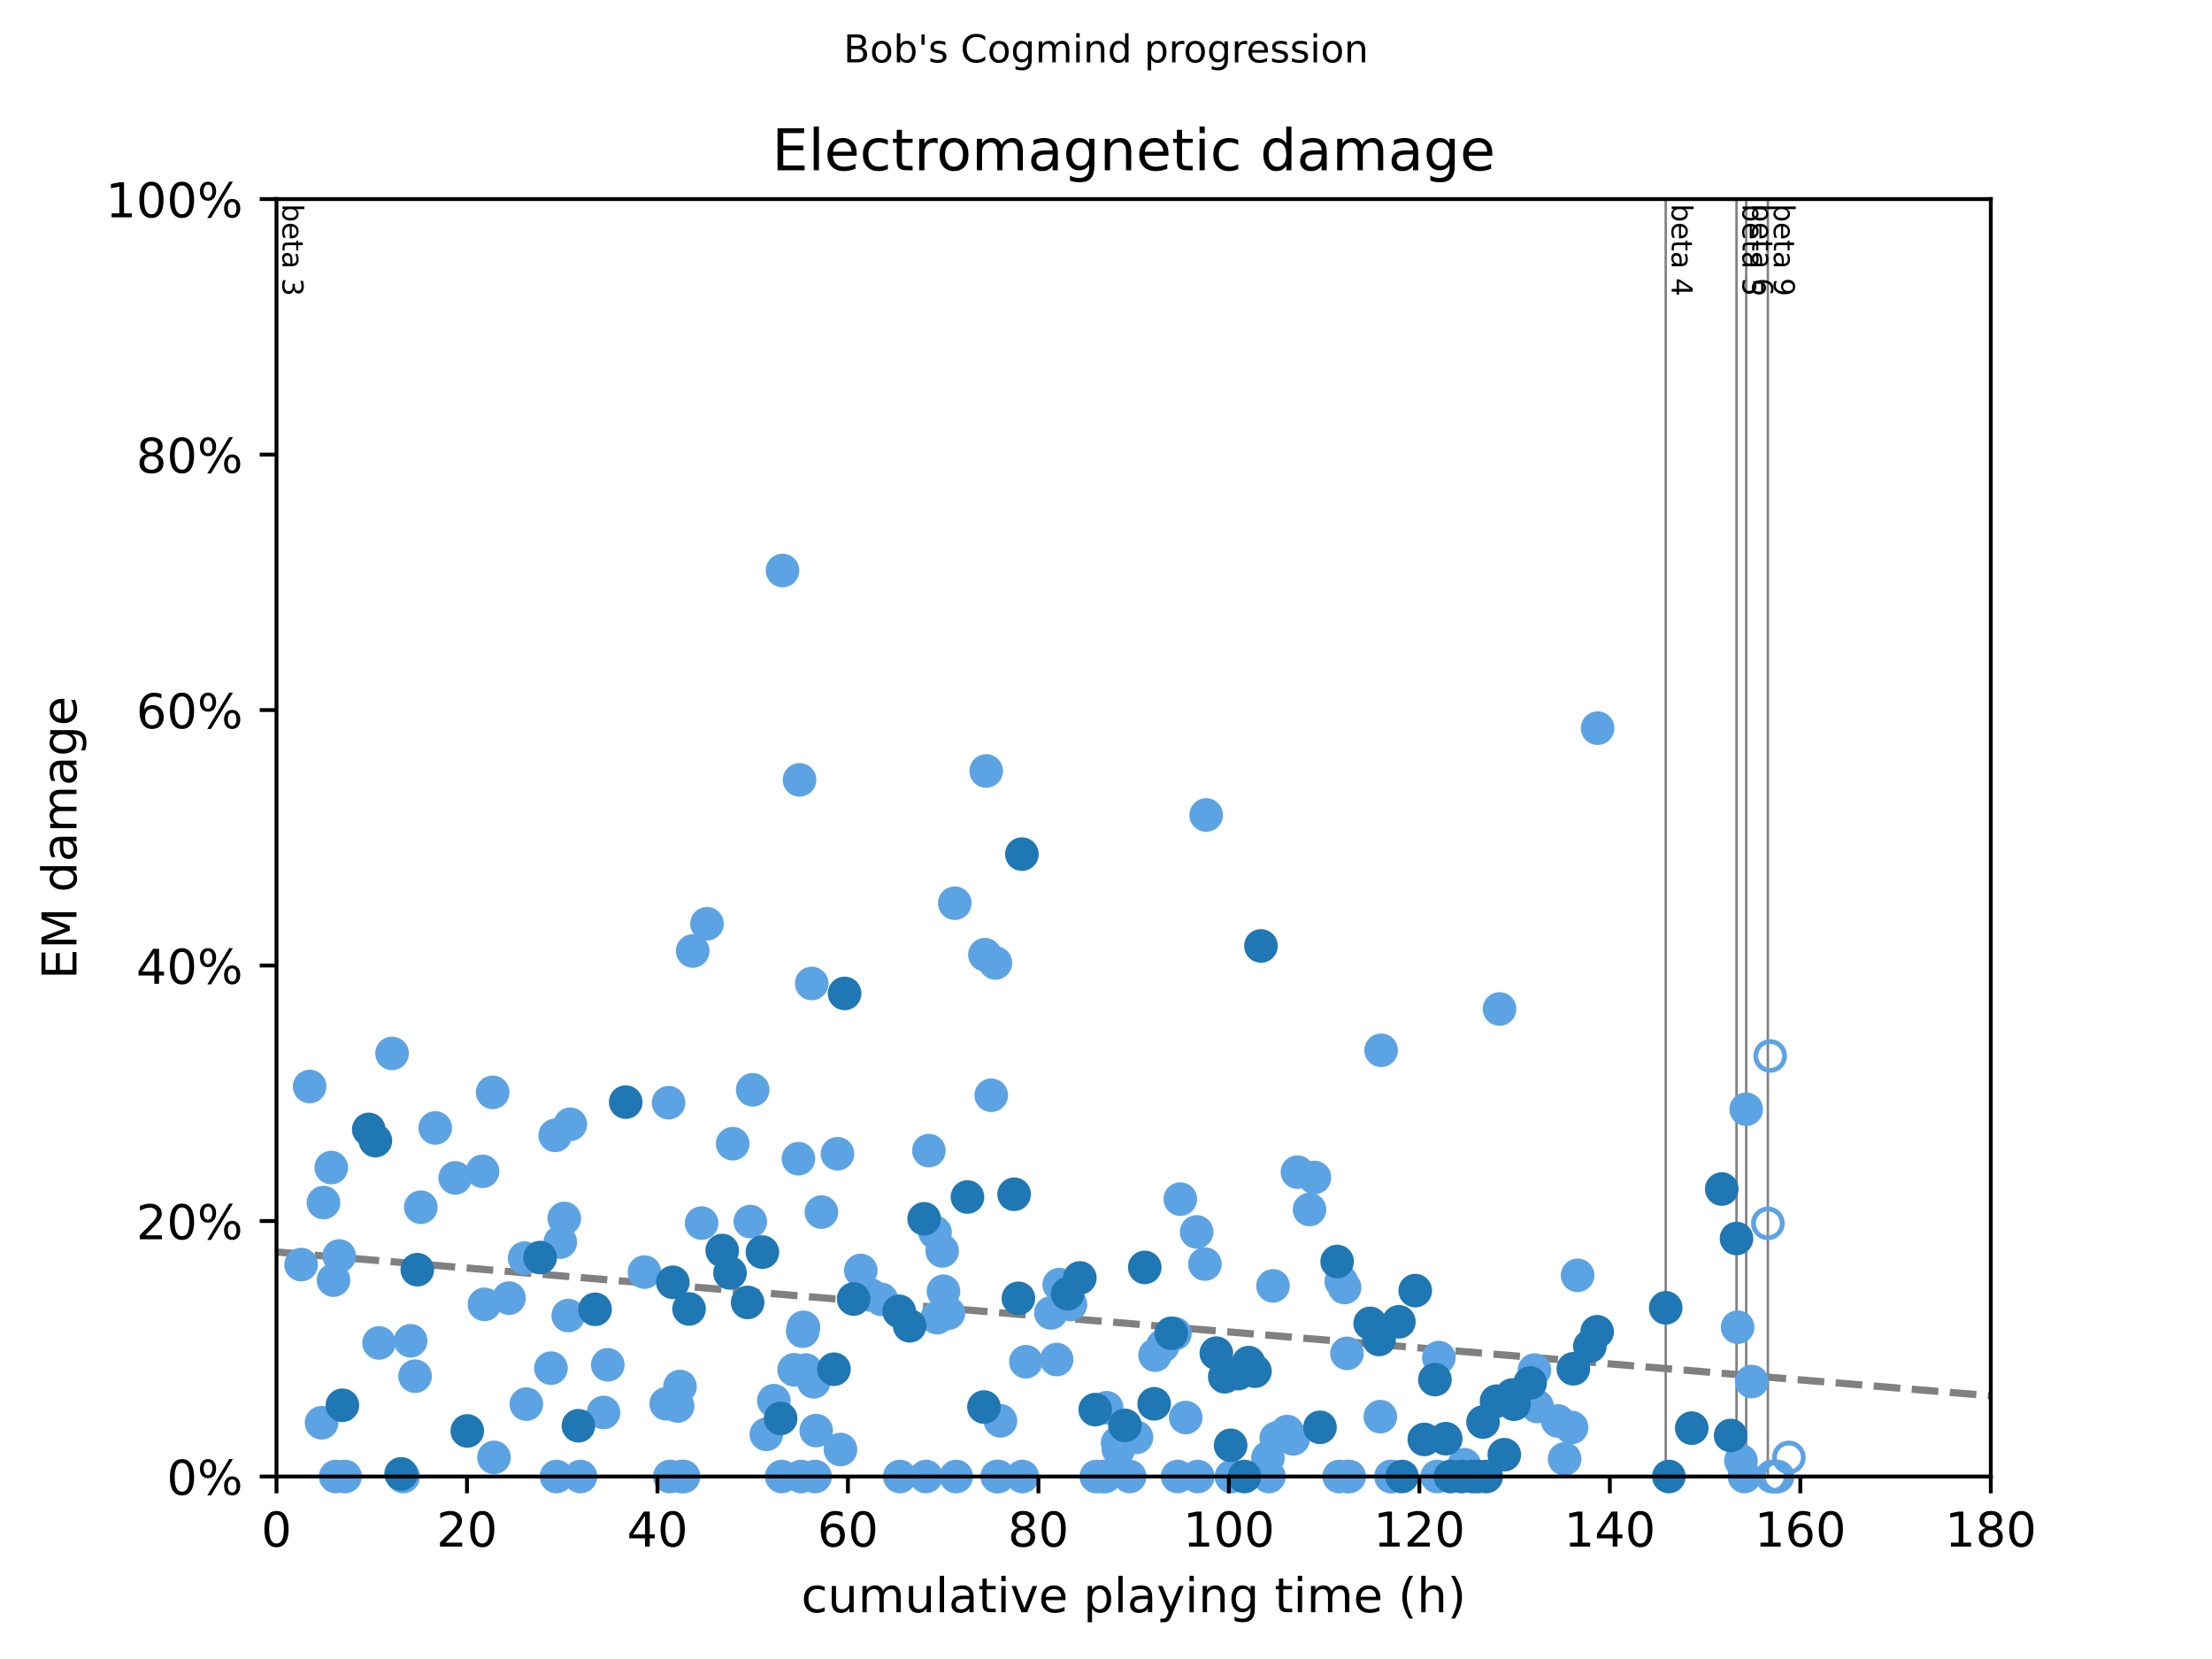 <?xml version="1.0" encoding="utf-8" standalone="no"?>
<!DOCTYPE svg PUBLIC "-//W3C//DTD SVG 1.1//EN"
  "http://www.w3.org/Graphics/SVG/1.1/DTD/svg11.dtd">
<!-- Created with matplotlib (https://matplotlib.org/) -->
<svg height="345.6pt" version="1.1" viewBox="0 0 460.8 345.6" width="460.8pt" xmlns="http://www.w3.org/2000/svg" xmlns:xlink="http://www.w3.org/1999/xlink">
 <defs>
  <style type="text/css">
*{stroke-linecap:butt;stroke-linejoin:round;}
  </style>
 </defs>
 <g id="figure_1">
  <g id="patch_1">
   <path d="M 0 345.6 
L 460.8 345.6 
L 460.8 0 
L 0 0 
z
" style="fill:#ffffff;"/>
  </g>
  <g id="axes_1">
   <g id="patch_2">
    <path d="M 57.6 307.584 
L 414.72 307.584 
L 414.72 41.472 
L 57.6 41.472 
z
" style="fill:#ffffff;"/>
   </g>
   <g id="line2d_1">
    <path clip-path="url(#p1617e6773f)" d="M 57.6 260.819 
L 414.72 290.775 
" style="fill:none;stroke:#808080;stroke-dasharray:5.55,2.4;stroke-dashoffset:0;stroke-width:1.5;"/>
   </g>
   <g id="line2d_2">
    <path clip-path="url(#p1617e6773f)" d="M 346.999 307.584 
L 346.999 41.472 
" style="fill:none;stroke:#808080;stroke-linecap:square;stroke-width:0.5;"/>
   </g>
   <g id="line2d_3">
    <path clip-path="url(#p1617e6773f)" d="M 361.747 307.584 
L 361.747 41.472 
" style="fill:none;stroke:#808080;stroke-linecap:square;stroke-width:0.5;"/>
   </g>
   <g id="line2d_4">
    <path clip-path="url(#p1617e6773f)" d="M 363.764 307.584 
L 363.764 41.472 
" style="fill:none;stroke:#808080;stroke-linecap:square;stroke-width:0.5;"/>
   </g>
   <g id="line2d_5">
    <path clip-path="url(#p1617e6773f)" d="M 368.278 307.584 
L 368.278 41.472 
" style="fill:none;stroke:#808080;stroke-linecap:square;stroke-width:0.5;"/>
   </g>
   <g id="text_1">
    <!-- beta 3 -->
    <defs>
     <path d="M 48.688 27.297 
Q 48.688 37.203 44.609 42.844 
Q 40.531 48.484 33.406 48.484 
Q 26.266 48.484 22.188 42.844 
Q 18.109 37.203 18.109 27.297 
Q 18.109 17.391 22.188 11.75 
Q 26.266 6.109 33.406 6.109 
Q 40.531 6.109 44.609 11.75 
Q 48.688 17.391 48.688 27.297 
z
M 18.109 46.391 
Q 20.953 51.266 25.266 53.625 
Q 29.594 56 35.594 56 
Q 45.562 56 51.781 48.094 
Q 58.016 40.188 58.016 27.297 
Q 58.016 14.406 51.781 6.484 
Q 45.562 -1.422 35.594 -1.422 
Q 29.594 -1.422 25.266 0.953 
Q 20.953 3.328 18.109 8.203 
L 18.109 0 
L 9.078 0 
L 9.078 75.984 
L 18.109 75.984 
z
" id="DejaVuSans-98"/>
     <path d="M 56.203 29.594 
L 56.203 25.203 
L 14.891 25.203 
Q 15.484 15.922 20.484 11.062 
Q 25.484 6.203 34.422 6.203 
Q 39.594 6.203 44.453 7.469 
Q 49.312 8.734 54.109 11.281 
L 54.109 2.781 
Q 49.266 0.734 44.188 -0.344 
Q 39.109 -1.422 33.891 -1.422 
Q 20.797 -1.422 13.156 6.188 
Q 5.516 13.812 5.516 26.812 
Q 5.516 40.234 12.766 48.109 
Q 20.016 56 32.328 56 
Q 43.359 56 49.781 48.891 
Q 56.203 41.797 56.203 29.594 
z
M 47.219 32.234 
Q 47.125 39.594 43.094 43.984 
Q 39.062 48.391 32.422 48.391 
Q 24.906 48.391 20.391 44.141 
Q 15.875 39.891 15.188 32.172 
z
" id="DejaVuSans-101"/>
     <path d="M 18.312 70.219 
L 18.312 54.688 
L 36.812 54.688 
L 36.812 47.703 
L 18.312 47.703 
L 18.312 18.016 
Q 18.312 11.328 20.141 9.422 
Q 21.969 7.516 27.594 7.516 
L 36.812 7.516 
L 36.812 0 
L 27.594 0 
Q 17.188 0 13.234 3.875 
Q 9.281 7.766 9.281 18.016 
L 9.281 47.703 
L 2.688 47.703 
L 2.688 54.688 
L 9.281 54.688 
L 9.281 70.219 
z
" id="DejaVuSans-116"/>
     <path d="M 34.281 27.484 
Q 23.391 27.484 19.188 25 
Q 14.984 22.516 14.984 16.5 
Q 14.984 11.719 18.141 8.906 
Q 21.297 6.109 26.703 6.109 
Q 34.188 6.109 38.703 11.406 
Q 43.219 16.703 43.219 25.484 
L 43.219 27.484 
z
M 52.203 31.203 
L 52.203 0 
L 43.219 0 
L 43.219 8.297 
Q 40.141 3.328 35.547 0.953 
Q 30.953 -1.422 24.312 -1.422 
Q 15.922 -1.422 10.953 3.297 
Q 6 8.016 6 15.922 
Q 6 25.141 12.172 29.828 
Q 18.359 34.516 30.609 34.516 
L 43.219 34.516 
L 43.219 35.406 
Q 43.219 41.609 39.141 45 
Q 35.062 48.391 27.688 48.391 
Q 23 48.391 18.547 47.266 
Q 14.109 46.141 10.016 43.891 
L 10.016 52.203 
Q 14.938 54.109 19.578 55.047 
Q 24.219 56 28.609 56 
Q 40.484 56 46.344 49.844 
Q 52.203 43.703 52.203 31.203 
z
" id="DejaVuSans-97"/>
     <path id="DejaVuSans-32"/>
     <path d="M 40.578 39.312 
Q 47.656 37.797 51.625 33 
Q 55.609 28.219 55.609 21.188 
Q 55.609 10.406 48.188 4.484 
Q 40.766 -1.422 27.094 -1.422 
Q 22.516 -1.422 17.656 -0.516 
Q 12.797 0.391 7.625 2.203 
L 7.625 11.719 
Q 11.719 9.328 16.594 8.109 
Q 21.484 6.891 26.812 6.891 
Q 36.078 6.891 40.938 10.547 
Q 45.797 14.203 45.797 21.188 
Q 45.797 27.641 41.281 31.266 
Q 36.766 34.906 28.719 34.906 
L 20.219 34.906 
L 20.219 43.016 
L 29.109 43.016 
Q 36.375 43.016 40.234 45.922 
Q 44.094 48.828 44.094 54.297 
Q 44.094 59.906 40.109 62.906 
Q 36.141 65.922 28.719 65.922 
Q 24.656 65.922 20.016 65.031 
Q 15.375 64.156 9.812 62.312 
L 9.812 71.094 
Q 15.438 72.656 20.344 73.438 
Q 25.25 74.219 29.594 74.219 
Q 40.828 74.219 47.359 69.109 
Q 53.906 64.016 53.906 55.328 
Q 53.906 49.266 50.438 45.094 
Q 46.969 40.922 40.578 39.312 
z
" id="DejaVuSans-51"/>
    </defs>
    <g transform="translate(58.848 42.472)rotate(-270)scale(0.06 -0.06)">
     <use xlink:href="#DejaVuSans-98"/>
     <use x="63.477" xlink:href="#DejaVuSans-101"/>
     <use x="125" xlink:href="#DejaVuSans-116"/>
     <use x="164.209" xlink:href="#DejaVuSans-97"/>
     <use x="225.488" xlink:href="#DejaVuSans-32"/>
     <use x="257.275" xlink:href="#DejaVuSans-51"/>
    </g>
   </g>
   <g id="text_2">
    <!-- beta 4 -->
    <defs>
     <path d="M 37.797 64.312 
L 12.891 25.391 
L 37.797 25.391 
z
M 35.203 72.906 
L 47.609 72.906 
L 47.609 25.391 
L 58.016 25.391 
L 58.016 17.188 
L 47.609 17.188 
L 47.609 0 
L 37.797 0 
L 37.797 17.188 
L 4.891 17.188 
L 4.891 26.703 
z
" id="DejaVuSans-52"/>
    </defs>
    <g transform="translate(348.247 42.472)rotate(-270)scale(0.06 -0.06)">
     <use xlink:href="#DejaVuSans-98"/>
     <use x="63.477" xlink:href="#DejaVuSans-101"/>
     <use x="125" xlink:href="#DejaVuSans-116"/>
     <use x="164.209" xlink:href="#DejaVuSans-97"/>
     <use x="225.488" xlink:href="#DejaVuSans-32"/>
     <use x="257.275" xlink:href="#DejaVuSans-52"/>
    </g>
   </g>
   <g id="text_3">
    <!-- beta 5 -->
    <defs>
     <path d="M 10.797 72.906 
L 49.516 72.906 
L 49.516 64.594 
L 19.828 64.594 
L 19.828 46.734 
Q 21.969 47.469 24.109 47.828 
Q 26.266 48.188 28.422 48.188 
Q 40.625 48.188 47.75 41.5 
Q 54.891 34.812 54.891 23.391 
Q 54.891 11.625 47.562 5.094 
Q 40.234 -1.422 26.906 -1.422 
Q 22.312 -1.422 17.547 -0.641 
Q 12.797 0.141 7.719 1.703 
L 7.719 11.625 
Q 12.109 9.234 16.797 8.062 
Q 21.484 6.891 26.703 6.891 
Q 35.156 6.891 40.078 11.328 
Q 45.016 15.766 45.016 23.391 
Q 45.016 31 40.078 35.438 
Q 35.156 39.891 26.703 39.891 
Q 22.75 39.891 18.812 39.016 
Q 14.891 38.141 10.797 36.281 
z
" id="DejaVuSans-53"/>
    </defs>
    <g transform="translate(362.995 42.472)rotate(-270)scale(0.06 -0.06)">
     <use xlink:href="#DejaVuSans-98"/>
     <use x="63.477" xlink:href="#DejaVuSans-101"/>
     <use x="125" xlink:href="#DejaVuSans-116"/>
     <use x="164.209" xlink:href="#DejaVuSans-97"/>
     <use x="225.488" xlink:href="#DejaVuSans-32"/>
     <use x="257.275" xlink:href="#DejaVuSans-53"/>
    </g>
   </g>
   <g id="text_4">
    <!-- beta 6 -->
    <defs>
     <path d="M 33.016 40.375 
Q 26.375 40.375 22.484 35.828 
Q 18.609 31.297 18.609 23.391 
Q 18.609 15.531 22.484 10.953 
Q 26.375 6.391 33.016 6.391 
Q 39.656 6.391 43.531 10.953 
Q 47.406 15.531 47.406 23.391 
Q 47.406 31.297 43.531 35.828 
Q 39.656 40.375 33.016 40.375 
z
M 52.594 71.297 
L 52.594 62.312 
Q 48.875 64.062 45.094 64.984 
Q 41.312 65.922 37.594 65.922 
Q 27.828 65.922 22.672 59.328 
Q 17.531 52.734 16.797 39.406 
Q 19.672 43.656 24.016 45.922 
Q 28.375 48.188 33.594 48.188 
Q 44.578 48.188 50.953 41.516 
Q 57.328 34.859 57.328 23.391 
Q 57.328 12.156 50.688 5.359 
Q 44.047 -1.422 33.016 -1.422 
Q 20.359 -1.422 13.672 8.266 
Q 6.984 17.969 6.984 36.375 
Q 6.984 53.656 15.188 63.938 
Q 23.391 74.219 37.203 74.219 
Q 40.922 74.219 44.703 73.484 
Q 48.484 72.75 52.594 71.297 
z
" id="DejaVuSans-54"/>
    </defs>
    <g transform="translate(365.012 42.472)rotate(-270)scale(0.06 -0.06)">
     <use xlink:href="#DejaVuSans-98"/>
     <use x="63.477" xlink:href="#DejaVuSans-101"/>
     <use x="125" xlink:href="#DejaVuSans-116"/>
     <use x="164.209" xlink:href="#DejaVuSans-97"/>
     <use x="225.488" xlink:href="#DejaVuSans-32"/>
     <use x="257.275" xlink:href="#DejaVuSans-54"/>
    </g>
   </g>
   <g id="text_5">
    <!-- beta 9 -->
    <defs>
     <path d="M 10.984 1.516 
L 10.984 10.5 
Q 14.703 8.734 18.5 7.812 
Q 22.312 6.891 25.984 6.891 
Q 35.75 6.891 40.891 13.453 
Q 46.047 20.016 46.781 33.406 
Q 43.953 29.203 39.594 26.953 
Q 35.25 24.703 29.984 24.703 
Q 19.047 24.703 12.672 31.312 
Q 6.297 37.938 6.297 49.422 
Q 6.297 60.641 12.938 67.422 
Q 19.578 74.219 30.609 74.219 
Q 43.266 74.219 49.922 64.516 
Q 56.594 54.828 56.594 36.375 
Q 56.594 19.141 48.406 8.859 
Q 40.234 -1.422 26.422 -1.422 
Q 22.703 -1.422 18.891 -0.688 
Q 15.094 0.047 10.984 1.516 
z
M 30.609 32.422 
Q 37.25 32.422 41.125 36.953 
Q 45.016 41.5 45.016 49.422 
Q 45.016 57.281 41.125 61.844 
Q 37.25 66.406 30.609 66.406 
Q 23.969 66.406 20.094 61.844 
Q 16.219 57.281 16.219 49.422 
Q 16.219 41.5 20.094 36.953 
Q 23.969 32.422 30.609 32.422 
z
" id="DejaVuSans-57"/>
    </defs>
    <g transform="translate(369.526 42.472)rotate(-270)scale(0.06 -0.06)">
     <use xlink:href="#DejaVuSans-98"/>
     <use x="63.477" xlink:href="#DejaVuSans-101"/>
     <use x="125" xlink:href="#DejaVuSans-116"/>
     <use x="164.209" xlink:href="#DejaVuSans-97"/>
     <use x="225.488" xlink:href="#DejaVuSans-32"/>
     <use x="257.275" xlink:href="#DejaVuSans-57"/>
    </g>
   </g>
   <g id="PathCollection_1">
    <defs>
     <path d="M 0 3 
C 0.796 3 1.559 2.684 2.121 2.121 
C 2.684 1.559 3 0.796 3 0 
C 3 -0.796 2.684 -1.559 2.121 -2.121 
C 1.559 -2.684 0.796 -3 0 -3 
C -0.796 -3 -1.559 -2.684 -2.121 -2.121 
C -2.684 -1.559 -3 -0.796 -3 0 
C -3 0.796 -2.684 1.559 -2.121 2.121 
C -1.559 2.684 -0.796 3 0 3 
z
" id="C0_0_f5aa600cd9"/>
    </defs>
    <use style="fill:none;stroke:#5ca3e4;" x="368.278" xlink:href="#C0_0_f5aa600cd9" y="254.847"/>
    <use style="fill:none;stroke:#5ca3e4;" x="368.762" xlink:href="#C0_0_f5aa600cd9" y="219.973"/>
    <use style="fill:none;stroke:#5ca3e4;" x="369.113" xlink:href="#C0_0_f5aa600cd9" y="307.584"/>
    <use style="fill:none;stroke:#5ca3e4;" x="369.471" xlink:href="#C0_0_f5aa600cd9" y="307.584"/>
    <use style="fill:none;stroke:#5ca3e4;" x="369.709" xlink:href="#C0_0_f5aa600cd9" y="307.584"/>
    <use style="fill:none;stroke:#5ca3e4;" x="369.898" xlink:href="#C0_0_f5aa600cd9" y="307.584"/>
    <use style="fill:none;stroke:#5ca3e4;" x="370.3" xlink:href="#C0_0_f5aa600cd9" y="307.584"/>
    <use style="fill:none;stroke:#5ca3e4;" x="372.656" xlink:href="#C0_0_f5aa600cd9" y="303.61"/>
   </g>
   <g id="PathCollection_2">
    <defs>
     <path d="M 0 3 
C 0.796 3 1.559 2.684 2.121 2.121 
C 2.684 1.559 3 0.796 3 0 
C 3 -0.796 2.684 -1.559 2.121 -2.121 
C 1.559 -2.684 0.796 -3 0 -3 
C -0.796 -3 -1.559 -2.684 -2.121 -2.121 
C -2.684 -1.559 -3 -0.796 -3 0 
C -3 0.796 -2.684 1.559 -2.121 2.121 
C -1.559 2.684 -0.796 3 0 3 
z
" id="mcebad76543" style="stroke:#5ca3e4;"/>
    </defs>
    <g>
     <use style="fill:#5ca3e4;stroke:#5ca3e4;" x="62.725" xlink:href="#mcebad76543" y="263.437"/>
     <use style="fill:#5ca3e4;stroke:#5ca3e4;" x="64.511" xlink:href="#mcebad76543" y="226.339"/>
     <use style="fill:#5ca3e4;stroke:#5ca3e4;" x="66.991" xlink:href="#mcebad76543" y="296.388"/>
     <use style="fill:#5ca3e4;stroke:#5ca3e4;" x="67.388" xlink:href="#mcebad76543" y="250.514"/>
     <use style="fill:#5ca3e4;stroke:#5ca3e4;" x="69.008" xlink:href="#mcebad76543" y="243.227"/>
     <use style="fill:#5ca3e4;stroke:#5ca3e4;" x="69.471" xlink:href="#mcebad76543" y="266.668"/>
     <use style="fill:#5ca3e4;stroke:#5ca3e4;" x="69.934" xlink:href="#mcebad76543" y="307.584"/>
     <use style="fill:#5ca3e4;stroke:#5ca3e4;" x="70.661" xlink:href="#mcebad76543" y="261.64"/>
     <use style="fill:#5ca3e4;stroke:#5ca3e4;" x="71.885" xlink:href="#mcebad76543" y="307.584"/>
     <use style="fill:#5ca3e4;stroke:#5ca3e4;" x="78.961" xlink:href="#mcebad76543" y="279.76"/>
     <use style="fill:#5ca3e4;stroke:#5ca3e4;" x="81.673" xlink:href="#mcebad76543" y="219.442"/>
     <use style="fill:#5ca3e4;stroke:#5ca3e4;" x="83.987" xlink:href="#mcebad76543" y="307.584"/>
     <use style="fill:#5ca3e4;stroke:#5ca3e4;" x="85.541" xlink:href="#mcebad76543" y="279.311"/>
     <use style="fill:#5ca3e4;stroke:#5ca3e4;" x="86.467" xlink:href="#mcebad76543" y="286.687"/>
     <use style="fill:#5ca3e4;stroke:#5ca3e4;" x="87.658" xlink:href="#mcebad76543" y="251.488"/>
     <use style="fill:#5ca3e4;stroke:#5ca3e4;" x="90.667" xlink:href="#mcebad76543" y="234.97"/>
     <use style="fill:#5ca3e4;stroke:#5ca3e4;" x="94.833" xlink:href="#mcebad76543" y="245.375"/>
     <use style="fill:#5ca3e4;stroke:#5ca3e4;" x="100.521" xlink:href="#mcebad76543" y="244.008"/>
     <use style="fill:#5ca3e4;stroke:#5ca3e4;" x="100.917" xlink:href="#mcebad76543" y="271.725"/>
     <use style="fill:#5ca3e4;stroke:#5ca3e4;" x="102.637" xlink:href="#mcebad76543" y="227.554"/>
     <use style="fill:#5ca3e4;stroke:#5ca3e4;" x="102.901" xlink:href="#mcebad76543" y="303.608"/>
     <use style="fill:#5ca3e4;stroke:#5ca3e4;" x="106.043" xlink:href="#mcebad76543" y="270.423"/>
     <use style="fill:#5ca3e4;stroke:#5ca3e4;" x="109.283" xlink:href="#mcebad76543" y="262.089"/>
     <use style="fill:#5ca3e4;stroke:#5ca3e4;" x="109.647" xlink:href="#mcebad76543" y="292.502"/>
     <use style="fill:#5ca3e4;stroke:#5ca3e4;" x="114.772" xlink:href="#mcebad76543" y="285.009"/>
     <use style="fill:#5ca3e4;stroke:#5ca3e4;" x="115.665" xlink:href="#mcebad76543" y="236.516"/>
     <use style="fill:#5ca3e4;stroke:#5ca3e4;" x="115.93" xlink:href="#mcebad76543" y="307.584"/>
     <use style="fill:#5ca3e4;stroke:#5ca3e4;" x="116.723" xlink:href="#mcebad76543" y="258.749"/>
     <use style="fill:#5ca3e4;stroke:#5ca3e4;" x="117.55" xlink:href="#mcebad76543" y="253.821"/>
     <use style="fill:#5ca3e4;stroke:#5ca3e4;" x="118.377" xlink:href="#mcebad76543" y="274.06"/>
     <use style="fill:#5ca3e4;stroke:#5ca3e4;" x="118.806" xlink:href="#mcebad76543" y="234.21"/>
     <use style="fill:#5ca3e4;stroke:#5ca3e4;" x="120.923" xlink:href="#mcebad76543" y="307.584"/>
     <use style="fill:#5ca3e4;stroke:#5ca3e4;" x="125.717" xlink:href="#mcebad76543" y="294.246"/>
     <use style="fill:#5ca3e4;stroke:#5ca3e4;" x="126.61" xlink:href="#mcebad76543" y="284.315"/>
     <use style="fill:#5ca3e4;stroke:#5ca3e4;" x="134.249" xlink:href="#mcebad76543" y="264.995"/>
     <use style="fill:#5ca3e4;stroke:#5ca3e4;" x="138.779" xlink:href="#mcebad76543" y="292.434"/>
     <use style="fill:#5ca3e4;stroke:#5ca3e4;" x="139.275" xlink:href="#mcebad76543" y="229.71"/>
     <use style="fill:#5ca3e4;stroke:#5ca3e4;" x="139.539" xlink:href="#mcebad76543" y="307.584"/>
     <use style="fill:#5ca3e4;stroke:#5ca3e4;" x="141.159" xlink:href="#mcebad76543" y="292.891"/>
     <use style="fill:#5ca3e4;stroke:#5ca3e4;" x="141.655" xlink:href="#mcebad76543" y="288.834"/>
     <use style="fill:#5ca3e4;stroke:#5ca3e4;" x="141.953" xlink:href="#mcebad76543" y="307.584"/>
     <use style="fill:#5ca3e4;stroke:#5ca3e4;" x="142.383" xlink:href="#mcebad76543" y="307.584"/>
     <use style="fill:#5ca3e4;stroke:#5ca3e4;" x="144.301" xlink:href="#mcebad76543" y="198.106"/>
     <use style="fill:#5ca3e4;stroke:#5ca3e4;" x="146.153" xlink:href="#mcebad76543" y="254.792"/>
     <use style="fill:#5ca3e4;stroke:#5ca3e4;" x="147.277" xlink:href="#mcebad76543" y="192.429"/>
     <use style="fill:#5ca3e4;stroke:#5ca3e4;" x="152.634" xlink:href="#mcebad76543" y="238.255"/>
     <use style="fill:#5ca3e4;stroke:#5ca3e4;" x="156.304" xlink:href="#mcebad76543" y="254.479"/>
     <use style="fill:#5ca3e4;stroke:#5ca3e4;" x="156.8" xlink:href="#mcebad76543" y="227.026"/>
     <use style="fill:#5ca3e4;stroke:#5ca3e4;" x="159.644" xlink:href="#mcebad76543" y="298.797"/>
     <use style="fill:#5ca3e4;stroke:#5ca3e4;" x="161.198" xlink:href="#mcebad76543" y="291.788"/>
     <use style="fill:#5ca3e4;stroke:#5ca3e4;" x="162.851" xlink:href="#mcebad76543" y="307.584"/>
     <use style="fill:#5ca3e4;stroke:#5ca3e4;" x="163.017" xlink:href="#mcebad76543" y="118.847"/>
     <use style="fill:#5ca3e4;stroke:#5ca3e4;" x="165.43" xlink:href="#mcebad76543" y="285.358"/>
     <use style="fill:#5ca3e4;stroke:#5ca3e4;" x="166.323" xlink:href="#mcebad76543" y="241.379"/>
     <use style="fill:#5ca3e4;stroke:#5ca3e4;" x="166.555" xlink:href="#mcebad76543" y="162.464"/>
     <use style="fill:#5ca3e4;stroke:#5ca3e4;" x="166.885" xlink:href="#mcebad76543" y="307.584"/>
     <use style="fill:#5ca3e4;stroke:#5ca3e4;" x="167.216" xlink:href="#mcebad76543" y="277.314"/>
     <use style="fill:#5ca3e4;stroke:#5ca3e4;" x="167.381" xlink:href="#mcebad76543" y="276.513"/>
     <use style="fill:#5ca3e4;stroke:#5ca3e4;" x="167.877" xlink:href="#mcebad76543" y="285.42"/>
     <use style="fill:#5ca3e4;stroke:#5ca3e4;" x="169.101" xlink:href="#mcebad76543" y="204.876"/>
     <use style="fill:#5ca3e4;stroke:#5ca3e4;" x="169.531" xlink:href="#mcebad76543" y="287.853"/>
     <use style="fill:#5ca3e4;stroke:#5ca3e4;" x="169.795" xlink:href="#mcebad76543" y="307.584"/>
     <use style="fill:#5ca3e4;stroke:#5ca3e4;" x="170.027" xlink:href="#mcebad76543" y="298.012"/>
     <use style="fill:#5ca3e4;stroke:#5ca3e4;" x="171.118" xlink:href="#mcebad76543" y="252.501"/>
     <use style="fill:#5ca3e4;stroke:#5ca3e4;" x="174.458" xlink:href="#mcebad76543" y="240.351"/>
     <use style="fill:#5ca3e4;stroke:#5ca3e4;" x="175.086" xlink:href="#mcebad76543" y="301.96"/>
     <use style="fill:#5ca3e4;stroke:#5ca3e4;" x="179.318" xlink:href="#mcebad76543" y="264.661"/>
     <use style="fill:#5ca3e4;stroke:#5ca3e4;" x="181.369" xlink:href="#mcebad76543" y="269.771"/>
     <use style="fill:#5ca3e4;stroke:#5ca3e4;" x="183.617" xlink:href="#mcebad76543" y="270.691"/>
     <use style="fill:#5ca3e4;stroke:#5ca3e4;" x="187.453" xlink:href="#mcebad76543" y="307.584"/>
     <use style="fill:#5ca3e4;stroke:#5ca3e4;" x="192.909" xlink:href="#mcebad76543" y="307.584"/>
     <use style="fill:#5ca3e4;stroke:#5ca3e4;" x="193.504" xlink:href="#mcebad76543" y="239.693"/>
     <use style="fill:#5ca3e4;stroke:#5ca3e4;" x="194.794" xlink:href="#mcebad76543" y="256.75"/>
     <use style="fill:#5ca3e4;stroke:#5ca3e4;" x="195.223" xlink:href="#mcebad76543" y="274.5"/>
     <use style="fill:#5ca3e4;stroke:#5ca3e4;" x="196.282" xlink:href="#mcebad76543" y="260.588"/>
     <use style="fill:#5ca3e4;stroke:#5ca3e4;" x="196.546" xlink:href="#mcebad76543" y="268.992"/>
     <use style="fill:#5ca3e4;stroke:#5ca3e4;" x="197.571" xlink:href="#mcebad76543" y="273.553"/>
     <use style="fill:#5ca3e4;stroke:#5ca3e4;" x="198.894" xlink:href="#mcebad76543" y="188.148"/>
     <use style="fill:#5ca3e4;stroke:#5ca3e4;" x="199.191" xlink:href="#mcebad76543" y="307.584"/>
     <use style="fill:#5ca3e4;stroke:#5ca3e4;" x="205.177" xlink:href="#mcebad76543" y="198.876"/>
     <use style="fill:#5ca3e4;stroke:#5ca3e4;" x="205.441" xlink:href="#mcebad76543" y="160.604"/>
     <use style="fill:#5ca3e4;stroke:#5ca3e4;" x="206.499" xlink:href="#mcebad76543" y="228.162"/>
     <use style="fill:#5ca3e4;stroke:#5ca3e4;" x="207.359" xlink:href="#mcebad76543" y="200.593"/>
     <use style="fill:#5ca3e4;stroke:#5ca3e4;" x="207.723" xlink:href="#mcebad76543" y="307.584"/>
     <use style="fill:#5ca3e4;stroke:#5ca3e4;" x="207.954" xlink:href="#mcebad76543" y="307.584"/>
     <use style="fill:#5ca3e4;stroke:#5ca3e4;" x="208.417" xlink:href="#mcebad76543" y="295.986"/>
     <use style="fill:#5ca3e4;stroke:#5ca3e4;" x="212.98" xlink:href="#mcebad76543" y="307.584"/>
     <use style="fill:#5ca3e4;stroke:#5ca3e4;" x="213.708" xlink:href="#mcebad76543" y="283.669"/>
     <use style="fill:#5ca3e4;stroke:#5ca3e4;" x="218.932" xlink:href="#mcebad76543" y="273.499"/>
     <use style="fill:#5ca3e4;stroke:#5ca3e4;" x="220.123" xlink:href="#mcebad76543" y="283.219"/>
     <use style="fill:#5ca3e4;stroke:#5ca3e4;" x="220.652" xlink:href="#mcebad76543" y="267.609"/>
     <use style="fill:#5ca3e4;stroke:#5ca3e4;" x="222.999" xlink:href="#mcebad76543" y="271.745"/>
     <use style="fill:#5ca3e4;stroke:#5ca3e4;" x="228.389" xlink:href="#mcebad76543" y="307.584"/>
     <use style="fill:#5ca3e4;stroke:#5ca3e4;" x="229.745" xlink:href="#mcebad76543" y="307.584"/>
     <use style="fill:#5ca3e4;stroke:#5ca3e4;" x="230.208" xlink:href="#mcebad76543" y="307.584"/>
     <use style="fill:#5ca3e4;stroke:#5ca3e4;" x="230.539" xlink:href="#mcebad76543" y="293.252"/>
     <use style="fill:#5ca3e4;stroke:#5ca3e4;" x="232.82" xlink:href="#mcebad76543" y="300.583"/>
     <use style="fill:#5ca3e4;stroke:#5ca3e4;" x="232.986" xlink:href="#mcebad76543" y="301.912"/>
     <use style="fill:#5ca3e4;stroke:#5ca3e4;" x="235.333" xlink:href="#mcebad76543" y="307.584"/>
     <use style="fill:#5ca3e4;stroke:#5ca3e4;" x="236.755" xlink:href="#mcebad76543" y="299.419"/>
     <use style="fill:#5ca3e4;stroke:#5ca3e4;" x="240.624" xlink:href="#mcebad76543" y="282.303"/>
     <use style="fill:#5ca3e4;stroke:#5ca3e4;" x="242.244" xlink:href="#mcebad76543" y="280.341"/>
     <use style="fill:#5ca3e4;stroke:#5ca3e4;" x="244.757" xlink:href="#mcebad76543" y="277.826"/>
     <use style="fill:#5ca3e4;stroke:#5ca3e4;" x="245.319" xlink:href="#mcebad76543" y="307.584"/>
     <use style="fill:#5ca3e4;stroke:#5ca3e4;" x="245.882" xlink:href="#mcebad76543" y="249.801"/>
     <use style="fill:#5ca3e4;stroke:#5ca3e4;" x="247.006" xlink:href="#mcebad76543" y="295.295"/>
     <use style="fill:#5ca3e4;stroke:#5ca3e4;" x="249.287" xlink:href="#mcebad76543" y="256.631"/>
     <use style="fill:#5ca3e4;stroke:#5ca3e4;" x="249.519" xlink:href="#mcebad76543" y="307.584"/>
     <use style="fill:#5ca3e4;stroke:#5ca3e4;" x="251.007" xlink:href="#mcebad76543" y="263.327"/>
     <use style="fill:#5ca3e4;stroke:#5ca3e4;" x="251.271" xlink:href="#mcebad76543" y="169.78"/>
     <use style="fill:#5ca3e4;stroke:#5ca3e4;" x="256.529" xlink:href="#mcebad76543" y="307.584"/>
     <use style="fill:#5ca3e4;stroke:#5ca3e4;" x="264.134" xlink:href="#mcebad76543" y="303.684"/>
     <use style="fill:#5ca3e4;stroke:#5ca3e4;" x="264.333" xlink:href="#mcebad76543" y="307.584"/>
     <use style="fill:#5ca3e4;stroke:#5ca3e4;" x="265.193" xlink:href="#mcebad76543" y="267.867"/>
     <use style="fill:#5ca3e4;stroke:#5ca3e4;" x="265.854" xlink:href="#mcebad76543" y="299.601"/>
     <use style="fill:#5ca3e4;stroke:#5ca3e4;" x="268.135" xlink:href="#mcebad76543" y="298.22"/>
     <use style="fill:#5ca3e4;stroke:#5ca3e4;" x="269.392" xlink:href="#mcebad76543" y="299.735"/>
     <use style="fill:#5ca3e4;stroke:#5ca3e4;" x="270.285" xlink:href="#mcebad76543" y="244.179"/>
     <use style="fill:#5ca3e4;stroke:#5ca3e4;" x="272.798" xlink:href="#mcebad76543" y="251.962"/>
     <use style="fill:#5ca3e4;stroke:#5ca3e4;" x="273.823" xlink:href="#mcebad76543" y="245.292"/>
     <use style="fill:#5ca3e4;stroke:#5ca3e4;" x="278.981" xlink:href="#mcebad76543" y="307.584"/>
     <use style="fill:#5ca3e4;stroke:#5ca3e4;" x="279.411" xlink:href="#mcebad76543" y="266.944"/>
     <use style="fill:#5ca3e4;stroke:#5ca3e4;" x="280.106" xlink:href="#mcebad76543" y="268.212"/>
     <use style="fill:#5ca3e4;stroke:#5ca3e4;" x="280.602" xlink:href="#mcebad76543" y="281.931"/>
     <use style="fill:#5ca3e4;stroke:#5ca3e4;" x="280.767" xlink:href="#mcebad76543" y="307.584"/>
     <use style="fill:#5ca3e4;stroke:#5ca3e4;" x="281.065" xlink:href="#mcebad76543" y="307.584"/>
     <use style="fill:#5ca3e4;stroke:#5ca3e4;" x="287.546" xlink:href="#mcebad76543" y="295.118"/>
     <use style="fill:#5ca3e4;stroke:#5ca3e4;" x="287.711" xlink:href="#mcebad76543" y="218.794"/>
     <use style="fill:#5ca3e4;stroke:#5ca3e4;" x="289.761" xlink:href="#mcebad76543" y="307.584"/>
     <use style="fill:#5ca3e4;stroke:#5ca3e4;" x="289.893" xlink:href="#mcebad76543" y="307.584"/>
     <use style="fill:#5ca3e4;stroke:#5ca3e4;" x="299.383" xlink:href="#mcebad76543" y="307.584"/>
     <use style="fill:#5ca3e4;stroke:#5ca3e4;" x="299.747" xlink:href="#mcebad76543" y="282.818"/>
     <use style="fill:#5ca3e4;stroke:#5ca3e4;" x="305.038" xlink:href="#mcebad76543" y="305.128"/>
     <use style="fill:#5ca3e4;stroke:#5ca3e4;" x="312.379" xlink:href="#mcebad76543" y="210.188"/>
     <use style="fill:#5ca3e4;stroke:#5ca3e4;" x="319.653" xlink:href="#mcebad76543" y="285.414"/>
     <use style="fill:#5ca3e4;stroke:#5ca3e4;" x="320.215" xlink:href="#mcebad76543" y="292.99"/>
     <use style="fill:#5ca3e4;stroke:#5ca3e4;" x="324.514" xlink:href="#mcebad76543" y="296.016"/>
     <use style="fill:#5ca3e4;stroke:#5ca3e4;" x="325.936" xlink:href="#mcebad76543" y="303.918"/>
     <use style="fill:#5ca3e4;stroke:#5ca3e4;" x="327.391" xlink:href="#mcebad76543" y="297.362"/>
     <use style="fill:#5ca3e4;stroke:#5ca3e4;" x="328.647" xlink:href="#mcebad76543" y="265.672"/>
     <use style="fill:#5ca3e4;stroke:#5ca3e4;" x="332.814" xlink:href="#mcebad76543" y="151.692"/>
     <use style="fill:#5ca3e4;stroke:#5ca3e4;" x="361.979" xlink:href="#mcebad76543" y="276.476"/>
     <use style="fill:#5ca3e4;stroke:#5ca3e4;" x="362.673" xlink:href="#mcebad76543" y="304.304"/>
     <use style="fill:#5ca3e4;stroke:#5ca3e4;" x="363.401" xlink:href="#mcebad76543" y="307.584"/>
     <use style="fill:#5ca3e4;stroke:#5ca3e4;" x="363.764" xlink:href="#mcebad76543" y="231.077"/>
     <use style="fill:#5ca3e4;stroke:#5ca3e4;" x="364.922" xlink:href="#mcebad76543" y="287.802"/>
    </g>
   </g>
   <g id="PathCollection_3">
    <defs>
     <path d="M 0 3 
C 0.796 3 1.559 2.684 2.121 2.121 
C 2.684 1.559 3 0.796 3 0 
C 3 -0.796 2.684 -1.559 2.121 -2.121 
C 1.559 -2.684 0.796 -3 0 -3 
C -0.796 -3 -1.559 -2.684 -2.121 -2.121 
C -2.684 -1.559 -3 -0.796 -3 0 
C -3 0.796 -2.684 1.559 -2.121 2.121 
C -1.559 2.684 -0.796 3 0 3 
z
" id="m51efe1fb12" style="stroke:#1f77b4;"/>
    </defs>
    <g>
     <use style="fill:#1f77b4;stroke:#1f77b4;" x="71.323" xlink:href="#m51efe1fb12" y="292.748"/>
     <use style="fill:#1f77b4;stroke:#1f77b4;" x="76.812" xlink:href="#m51efe1fb12" y="235.283"/>
     <use style="fill:#1f77b4;stroke:#1f77b4;" x="78.201" xlink:href="#m51efe1fb12" y="237.616"/>
     <use style="fill:#1f77b4;stroke:#1f77b4;" x="83.557" xlink:href="#m51efe1fb12" y="307.036"/>
     <use style="fill:#1f77b4;stroke:#1f77b4;" x="86.93" xlink:href="#m51efe1fb12" y="264.499"/>
     <use style="fill:#1f77b4;stroke:#1f77b4;" x="97.346" xlink:href="#m51efe1fb12" y="298.09"/>
     <use style="fill:#1f77b4;stroke:#1f77b4;" x="112.524" xlink:href="#m51efe1fb12" y="261.974"/>
     <use style="fill:#1f77b4;stroke:#1f77b4;" x="120.493" xlink:href="#m51efe1fb12" y="297.007"/>
     <use style="fill:#1f77b4;stroke:#1f77b4;" x="123.965" xlink:href="#m51efe1fb12" y="272.75"/>
     <use style="fill:#1f77b4;stroke:#1f77b4;" x="130.347" xlink:href="#m51efe1fb12" y="229.589"/>
     <use style="fill:#1f77b4;stroke:#1f77b4;" x="140.167" xlink:href="#m51efe1fb12" y="267.127"/>
     <use style="fill:#1f77b4;stroke:#1f77b4;" x="143.54" xlink:href="#m51efe1fb12" y="272.672"/>
     <use style="fill:#1f77b4;stroke:#1f77b4;" x="150.451" xlink:href="#m51efe1fb12" y="260.507"/>
     <use style="fill:#1f77b4;stroke:#1f77b4;" x="152.071" xlink:href="#m51efe1fb12" y="265.177"/>
     <use style="fill:#1f77b4;stroke:#1f77b4;" x="155.742" xlink:href="#m51efe1fb12" y="271.325"/>
     <use style="fill:#1f77b4;stroke:#1f77b4;" x="158.817" xlink:href="#m51efe1fb12" y="260.843"/>
     <use style="fill:#1f77b4;stroke:#1f77b4;" x="162.62" xlink:href="#m51efe1fb12" y="295.488"/>
     <use style="fill:#1f77b4;stroke:#1f77b4;" x="173.73" xlink:href="#m51efe1fb12" y="285.236"/>
     <use style="fill:#1f77b4;stroke:#1f77b4;" x="175.946" xlink:href="#m51efe1fb12" y="206.949"/>
     <use style="fill:#1f77b4;stroke:#1f77b4;" x="177.83" xlink:href="#m51efe1fb12" y="270.605"/>
     <use style="fill:#1f77b4;stroke:#1f77b4;" x="187.321" xlink:href="#m51efe1fb12" y="273.176"/>
     <use style="fill:#1f77b4;stroke:#1f77b4;" x="189.503" xlink:href="#m51efe1fb12" y="276.191"/>
     <use style="fill:#1f77b4;stroke:#1f77b4;" x="192.512" xlink:href="#m51efe1fb12" y="253.901"/>
     <use style="fill:#1f77b4;stroke:#1f77b4;" x="201.539" xlink:href="#m51efe1fb12" y="249.355"/>
     <use style="fill:#1f77b4;stroke:#1f77b4;" x="204.978" xlink:href="#m51efe1fb12" y="293.106"/>
     <use style="fill:#1f77b4;stroke:#1f77b4;" x="211.261" xlink:href="#m51efe1fb12" y="248.785"/>
     <use style="fill:#1f77b4;stroke:#1f77b4;" x="212.154" xlink:href="#m51efe1fb12" y="270.463"/>
     <use style="fill:#1f77b4;stroke:#1f77b4;" x="212.881" xlink:href="#m51efe1fb12" y="177.931"/>
     <use style="fill:#1f77b4;stroke:#1f77b4;" x="222.404" xlink:href="#m51efe1fb12" y="269.518"/>
     <use style="fill:#1f77b4;stroke:#1f77b4;" x="224.95" xlink:href="#m51efe1fb12" y="266.214"/>
     <use style="fill:#1f77b4;stroke:#1f77b4;" x="228.158" xlink:href="#m51efe1fb12" y="293.647"/>
     <use style="fill:#1f77b4;stroke:#1f77b4;" x="234.341" xlink:href="#m51efe1fb12" y="296.934"/>
     <use style="fill:#1f77b4;stroke:#1f77b4;" x="238.475" xlink:href="#m51efe1fb12" y="264.023"/>
     <use style="fill:#1f77b4;stroke:#1f77b4;" x="240.426" xlink:href="#m51efe1fb12" y="292.438"/>
     <use style="fill:#1f77b4;stroke:#1f77b4;" x="243.997" xlink:href="#m51efe1fb12" y="277.756"/>
     <use style="fill:#1f77b4;stroke:#1f77b4;" x="253.388" xlink:href="#m51efe1fb12" y="281.893"/>
     <use style="fill:#1f77b4;stroke:#1f77b4;" x="255.14" xlink:href="#m51efe1fb12" y="286.806"/>
     <use style="fill:#1f77b4;stroke:#1f77b4;" x="256.364" xlink:href="#m51efe1fb12" y="301.09"/>
     <use style="fill:#1f77b4;stroke:#1f77b4;" x="257.951" xlink:href="#m51efe1fb12" y="286.147"/>
     <use style="fill:#1f77b4;stroke:#1f77b4;" x="259.241" xlink:href="#m51efe1fb12" y="307.584"/>
     <use style="fill:#1f77b4;stroke:#1f77b4;" x="260.1" xlink:href="#m51efe1fb12" y="283.86"/>
     <use style="fill:#1f77b4;stroke:#1f77b4;" x="261.423" xlink:href="#m51efe1fb12" y="285.642"/>
     <use style="fill:#1f77b4;stroke:#1f77b4;" x="262.679" xlink:href="#m51efe1fb12" y="197.058"/>
     <use style="fill:#1f77b4;stroke:#1f77b4;" x="274.98" xlink:href="#m51efe1fb12" y="297.333"/>
     <use style="fill:#1f77b4;stroke:#1f77b4;" x="278.551" xlink:href="#m51efe1fb12" y="262.802"/>
     <use style="fill:#1f77b4;stroke:#1f77b4;" x="285.429" xlink:href="#m51efe1fb12" y="275.684"/>
     <use style="fill:#1f77b4;stroke:#1f77b4;" x="287.281" xlink:href="#m51efe1fb12" y="279.038"/>
     <use style="fill:#1f77b4;stroke:#1f77b4;" x="291.414" xlink:href="#m51efe1fb12" y="275.357"/>
     <use style="fill:#1f77b4;stroke:#1f77b4;" x="292.076" xlink:href="#m51efe1fb12" y="307.584"/>
     <use style="fill:#1f77b4;stroke:#1f77b4;" x="294.82" xlink:href="#m51efe1fb12" y="268.858"/>
     <use style="fill:#1f77b4;stroke:#1f77b4;" x="296.705" xlink:href="#m51efe1fb12" y="299.857"/>
     <use style="fill:#1f77b4;stroke:#1f77b4;" x="298.921" xlink:href="#m51efe1fb12" y="287.397"/>
     <use style="fill:#1f77b4;stroke:#1f77b4;" x="301.169" xlink:href="#m51efe1fb12" y="299.704"/>
     <use style="fill:#1f77b4;stroke:#1f77b4;" x="302.161" xlink:href="#m51efe1fb12" y="307.584"/>
     <use style="fill:#1f77b4;stroke:#1f77b4;" x="304.476" xlink:href="#m51efe1fb12" y="307.584"/>
     <use style="fill:#1f77b4;stroke:#1f77b4;" x="306.724" xlink:href="#m51efe1fb12" y="307.584"/>
     <use style="fill:#1f77b4;stroke:#1f77b4;" x="307.815" xlink:href="#m51efe1fb12" y="307.584"/>
     <use style="fill:#1f77b4;stroke:#1f77b4;" x="308.94" xlink:href="#m51efe1fb12" y="296.23"/>
     <use style="fill:#1f77b4;stroke:#1f77b4;" x="309.601" xlink:href="#m51efe1fb12" y="307.584"/>
     <use style="fill:#1f77b4;stroke:#1f77b4;" x="311.75" xlink:href="#m51efe1fb12" y="291.89"/>
     <use style="fill:#1f77b4;stroke:#1f77b4;" x="313.371" xlink:href="#m51efe1fb12" y="303.036"/>
     <use style="fill:#1f77b4;stroke:#1f77b4;" x="315.024" xlink:href="#m51efe1fb12" y="290.604"/>
     <use style="fill:#1f77b4;stroke:#1f77b4;" x="315.388" xlink:href="#m51efe1fb12" y="292.518"/>
     <use style="fill:#1f77b4;stroke:#1f77b4;" x="318.761" xlink:href="#m51efe1fb12" y="288.095"/>
     <use style="fill:#1f77b4;stroke:#1f77b4;" x="327.755" xlink:href="#m51efe1fb12" y="285.142"/>
     <use style="fill:#1f77b4;stroke:#1f77b4;" x="331.194" xlink:href="#m51efe1fb12" y="280.45"/>
     <use style="fill:#1f77b4;stroke:#1f77b4;" x="332.715" xlink:href="#m51efe1fb12" y="277.432"/>
     <use style="fill:#1f77b4;stroke:#1f77b4;" x="346.999" xlink:href="#m51efe1fb12" y="272.438"/>
     <use style="fill:#1f77b4;stroke:#1f77b4;" x="347.661" xlink:href="#m51efe1fb12" y="307.584"/>
     <use style="fill:#1f77b4;stroke:#1f77b4;" x="352.422" xlink:href="#m51efe1fb12" y="297.507"/>
     <use style="fill:#1f77b4;stroke:#1f77b4;" x="358.672" xlink:href="#m51efe1fb12" y="247.697"/>
     <use style="fill:#1f77b4;stroke:#1f77b4;" x="360.524" xlink:href="#m51efe1fb12" y="299.038"/>
     <use style="fill:#1f77b4;stroke:#1f77b4;" x="361.747" xlink:href="#m51efe1fb12" y="258.003"/>
    </g>
   </g>
   <g id="matplotlib.axis_1">
    <g id="xtick_1">
     <g id="line2d_6">
      <defs>
       <path d="M 0 0 
L 0 3.5 
" id="me62e30245e" style="stroke:#000000;stroke-width:0.8;"/>
      </defs>
      <g>
       <use style="stroke:#000000;stroke-width:0.8;" x="57.6" xlink:href="#me62e30245e" y="307.584"/>
      </g>
     </g>
     <g id="text_6">
      <!-- 0 -->
      <defs>
       <path d="M 31.781 66.406 
Q 24.172 66.406 20.328 58.906 
Q 16.5 51.422 16.5 36.375 
Q 16.5 21.391 20.328 13.891 
Q 24.172 6.391 31.781 6.391 
Q 39.453 6.391 43.281 13.891 
Q 47.125 21.391 47.125 36.375 
Q 47.125 51.422 43.281 58.906 
Q 39.453 66.406 31.781 66.406 
z
M 31.781 74.219 
Q 44.047 74.219 50.516 64.516 
Q 56.984 54.828 56.984 36.375 
Q 56.984 17.969 50.516 8.266 
Q 44.047 -1.422 31.781 -1.422 
Q 19.531 -1.422 13.062 8.266 
Q 6.594 17.969 6.594 36.375 
Q 6.594 54.828 13.062 64.516 
Q 19.531 74.219 31.781 74.219 
z
" id="DejaVuSans-48"/>
      </defs>
      <g transform="translate(54.419 322.182)scale(0.1 -0.1)">
       <use xlink:href="#DejaVuSans-48"/>
      </g>
     </g>
    </g>
    <g id="xtick_2">
     <g id="line2d_7">
      <g>
       <use style="stroke:#000000;stroke-width:0.8;" x="97.28" xlink:href="#me62e30245e" y="307.584"/>
      </g>
     </g>
     <g id="text_7">
      <!-- 20 -->
      <defs>
       <path d="M 19.188 8.297 
L 53.609 8.297 
L 53.609 0 
L 7.328 0 
L 7.328 8.297 
Q 12.938 14.109 22.625 23.891 
Q 32.328 33.688 34.812 36.531 
Q 39.547 41.844 41.422 45.531 
Q 43.312 49.219 43.312 52.781 
Q 43.312 58.594 39.234 62.25 
Q 35.156 65.922 28.609 65.922 
Q 23.969 65.922 18.812 64.312 
Q 13.672 62.703 7.812 59.422 
L 7.812 69.391 
Q 13.766 71.781 18.938 73 
Q 24.125 74.219 28.422 74.219 
Q 39.75 74.219 46.484 68.547 
Q 53.219 62.891 53.219 53.422 
Q 53.219 48.922 51.531 44.891 
Q 49.859 40.875 45.406 35.406 
Q 44.188 33.984 37.641 27.219 
Q 31.109 20.453 19.188 8.297 
z
" id="DejaVuSans-50"/>
      </defs>
      <g transform="translate(90.918 322.182)scale(0.1 -0.1)">
       <use xlink:href="#DejaVuSans-50"/>
       <use x="63.623" xlink:href="#DejaVuSans-48"/>
      </g>
     </g>
    </g>
    <g id="xtick_3">
     <g id="line2d_8">
      <g>
       <use style="stroke:#000000;stroke-width:0.8;" x="136.96" xlink:href="#me62e30245e" y="307.584"/>
      </g>
     </g>
     <g id="text_8">
      <!-- 40 -->
      <g transform="translate(130.597 322.182)scale(0.1 -0.1)">
       <use xlink:href="#DejaVuSans-52"/>
       <use x="63.623" xlink:href="#DejaVuSans-48"/>
      </g>
     </g>
    </g>
    <g id="xtick_4">
     <g id="line2d_9">
      <g>
       <use style="stroke:#000000;stroke-width:0.8;" x="176.64" xlink:href="#me62e30245e" y="307.584"/>
      </g>
     </g>
     <g id="text_9">
      <!-- 60 -->
      <g transform="translate(170.278 322.182)scale(0.1 -0.1)">
       <use xlink:href="#DejaVuSans-54"/>
       <use x="63.623" xlink:href="#DejaVuSans-48"/>
      </g>
     </g>
    </g>
    <g id="xtick_5">
     <g id="line2d_10">
      <g>
       <use style="stroke:#000000;stroke-width:0.8;" x="216.32" xlink:href="#me62e30245e" y="307.584"/>
      </g>
     </g>
     <g id="text_10">
      <!-- 80 -->
      <defs>
       <path d="M 31.781 34.625 
Q 24.75 34.625 20.719 30.859 
Q 16.703 27.094 16.703 20.516 
Q 16.703 13.922 20.719 10.156 
Q 24.75 6.391 31.781 6.391 
Q 38.812 6.391 42.859 10.172 
Q 46.922 13.969 46.922 20.516 
Q 46.922 27.094 42.891 30.859 
Q 38.875 34.625 31.781 34.625 
z
M 21.922 38.812 
Q 15.578 40.375 12.031 44.719 
Q 8.5 49.078 8.5 55.328 
Q 8.5 64.062 14.719 69.141 
Q 20.953 74.219 31.781 74.219 
Q 42.672 74.219 48.875 69.141 
Q 55.078 64.062 55.078 55.328 
Q 55.078 49.078 51.531 44.719 
Q 48 40.375 41.703 38.812 
Q 48.828 37.156 52.797 32.312 
Q 56.781 27.484 56.781 20.516 
Q 56.781 9.906 50.312 4.234 
Q 43.844 -1.422 31.781 -1.422 
Q 19.734 -1.422 13.25 4.234 
Q 6.781 9.906 6.781 20.516 
Q 6.781 27.484 10.781 32.312 
Q 14.797 37.156 21.922 38.812 
z
M 18.312 54.391 
Q 18.312 48.734 21.844 45.562 
Q 25.391 42.391 31.781 42.391 
Q 38.141 42.391 41.719 45.562 
Q 45.312 48.734 45.312 54.391 
Q 45.312 60.062 41.719 63.234 
Q 38.141 66.406 31.781 66.406 
Q 25.391 66.406 21.844 63.234 
Q 18.312 60.062 18.312 54.391 
z
" id="DejaVuSans-56"/>
      </defs>
      <g transform="translate(209.958 322.182)scale(0.1 -0.1)">
       <use xlink:href="#DejaVuSans-56"/>
       <use x="63.623" xlink:href="#DejaVuSans-48"/>
      </g>
     </g>
    </g>
    <g id="xtick_6">
     <g id="line2d_11">
      <g>
       <use style="stroke:#000000;stroke-width:0.8;" x="256" xlink:href="#me62e30245e" y="307.584"/>
      </g>
     </g>
     <g id="text_11">
      <!-- 100 -->
      <defs>
       <path d="M 12.406 8.297 
L 28.516 8.297 
L 28.516 63.922 
L 10.984 60.406 
L 10.984 69.391 
L 28.422 72.906 
L 38.281 72.906 
L 38.281 8.297 
L 54.391 8.297 
L 54.391 0 
L 12.406 0 
z
" id="DejaVuSans-49"/>
      </defs>
      <g transform="translate(246.456 322.182)scale(0.1 -0.1)">
       <use xlink:href="#DejaVuSans-49"/>
       <use x="63.623" xlink:href="#DejaVuSans-48"/>
       <use x="127.246" xlink:href="#DejaVuSans-48"/>
      </g>
     </g>
    </g>
    <g id="xtick_7">
     <g id="line2d_12">
      <g>
       <use style="stroke:#000000;stroke-width:0.8;" x="295.68" xlink:href="#me62e30245e" y="307.584"/>
      </g>
     </g>
     <g id="text_12">
      <!-- 120 -->
      <g transform="translate(286.136 322.182)scale(0.1 -0.1)">
       <use xlink:href="#DejaVuSans-49"/>
       <use x="63.623" xlink:href="#DejaVuSans-50"/>
       <use x="127.246" xlink:href="#DejaVuSans-48"/>
      </g>
     </g>
    </g>
    <g id="xtick_8">
     <g id="line2d_13">
      <g>
       <use style="stroke:#000000;stroke-width:0.8;" x="335.36" xlink:href="#me62e30245e" y="307.584"/>
      </g>
     </g>
     <g id="text_13">
      <!-- 140 -->
      <g transform="translate(325.816 322.182)scale(0.1 -0.1)">
       <use xlink:href="#DejaVuSans-49"/>
       <use x="63.623" xlink:href="#DejaVuSans-52"/>
       <use x="127.246" xlink:href="#DejaVuSans-48"/>
      </g>
     </g>
    </g>
    <g id="xtick_9">
     <g id="line2d_14">
      <g>
       <use style="stroke:#000000;stroke-width:0.8;" x="375.04" xlink:href="#me62e30245e" y="307.584"/>
      </g>
     </g>
     <g id="text_14">
      <!-- 160 -->
      <g transform="translate(365.496 322.182)scale(0.1 -0.1)">
       <use xlink:href="#DejaVuSans-49"/>
       <use x="63.623" xlink:href="#DejaVuSans-54"/>
       <use x="127.246" xlink:href="#DejaVuSans-48"/>
      </g>
     </g>
    </g>
    <g id="xtick_10">
     <g id="line2d_15">
      <g>
       <use style="stroke:#000000;stroke-width:0.8;" x="414.72" xlink:href="#me62e30245e" y="307.584"/>
      </g>
     </g>
     <g id="text_15">
      <!-- 180 -->
      <g transform="translate(405.176 322.182)scale(0.1 -0.1)">
       <use xlink:href="#DejaVuSans-49"/>
       <use x="63.623" xlink:href="#DejaVuSans-56"/>
       <use x="127.246" xlink:href="#DejaVuSans-48"/>
      </g>
     </g>
    </g>
    <g id="text_16">
     <!-- cumulative playing time (h) -->
     <defs>
      <path d="M 48.781 52.594 
L 48.781 44.188 
Q 44.969 46.297 41.141 47.344 
Q 37.312 48.391 33.406 48.391 
Q 24.656 48.391 19.812 42.844 
Q 14.984 37.312 14.984 27.297 
Q 14.984 17.281 19.812 11.734 
Q 24.656 6.203 33.406 6.203 
Q 37.312 6.203 41.141 7.25 
Q 44.969 8.297 48.781 10.406 
L 48.781 2.094 
Q 45.016 0.344 40.984 -0.531 
Q 36.969 -1.422 32.422 -1.422 
Q 20.062 -1.422 12.781 6.344 
Q 5.516 14.109 5.516 27.297 
Q 5.516 40.672 12.859 48.328 
Q 20.219 56 33.016 56 
Q 37.156 56 41.109 55.141 
Q 45.062 54.297 48.781 52.594 
z
" id="DejaVuSans-99"/>
      <path d="M 8.5 21.578 
L 8.5 54.688 
L 17.484 54.688 
L 17.484 21.922 
Q 17.484 14.156 20.5 10.266 
Q 23.531 6.391 29.594 6.391 
Q 36.859 6.391 41.078 11.031 
Q 45.312 15.672 45.312 23.688 
L 45.312 54.688 
L 54.297 54.688 
L 54.297 0 
L 45.312 0 
L 45.312 8.406 
Q 42.047 3.422 37.719 1 
Q 33.406 -1.422 27.688 -1.422 
Q 18.266 -1.422 13.375 4.438 
Q 8.5 10.297 8.5 21.578 
z
M 31.109 56 
z
" id="DejaVuSans-117"/>
      <path d="M 52 44.188 
Q 55.375 50.25 60.062 53.125 
Q 64.75 56 71.094 56 
Q 79.641 56 84.281 50.016 
Q 88.922 44.047 88.922 33.016 
L 88.922 0 
L 79.891 0 
L 79.891 32.719 
Q 79.891 40.578 77.094 44.375 
Q 74.312 48.188 68.609 48.188 
Q 61.625 48.188 57.562 43.547 
Q 53.516 38.922 53.516 30.906 
L 53.516 0 
L 44.484 0 
L 44.484 32.719 
Q 44.484 40.625 41.703 44.406 
Q 38.922 48.188 33.109 48.188 
Q 26.219 48.188 22.156 43.531 
Q 18.109 38.875 18.109 30.906 
L 18.109 0 
L 9.078 0 
L 9.078 54.688 
L 18.109 54.688 
L 18.109 46.188 
Q 21.188 51.219 25.484 53.609 
Q 29.781 56 35.688 56 
Q 41.656 56 45.828 52.969 
Q 50 49.953 52 44.188 
z
" id="DejaVuSans-109"/>
      <path d="M 9.422 75.984 
L 18.406 75.984 
L 18.406 0 
L 9.422 0 
z
" id="DejaVuSans-108"/>
      <path d="M 9.422 54.688 
L 18.406 54.688 
L 18.406 0 
L 9.422 0 
z
M 9.422 75.984 
L 18.406 75.984 
L 18.406 64.594 
L 9.422 64.594 
z
" id="DejaVuSans-105"/>
      <path d="M 2.984 54.688 
L 12.5 54.688 
L 29.594 8.797 
L 46.688 54.688 
L 56.203 54.688 
L 35.688 0 
L 23.484 0 
z
" id="DejaVuSans-118"/>
      <path d="M 18.109 8.203 
L 18.109 -20.797 
L 9.078 -20.797 
L 9.078 54.688 
L 18.109 54.688 
L 18.109 46.391 
Q 20.953 51.266 25.266 53.625 
Q 29.594 56 35.594 56 
Q 45.562 56 51.781 48.094 
Q 58.016 40.188 58.016 27.297 
Q 58.016 14.406 51.781 6.484 
Q 45.562 -1.422 35.594 -1.422 
Q 29.594 -1.422 25.266 0.953 
Q 20.953 3.328 18.109 8.203 
z
M 48.688 27.297 
Q 48.688 37.203 44.609 42.844 
Q 40.531 48.484 33.406 48.484 
Q 26.266 48.484 22.188 42.844 
Q 18.109 37.203 18.109 27.297 
Q 18.109 17.391 22.188 11.75 
Q 26.266 6.109 33.406 6.109 
Q 40.531 6.109 44.609 11.75 
Q 48.688 17.391 48.688 27.297 
z
" id="DejaVuSans-112"/>
      <path d="M 32.172 -5.078 
Q 28.375 -14.844 24.75 -17.812 
Q 21.141 -20.797 15.094 -20.797 
L 7.906 -20.797 
L 7.906 -13.281 
L 13.188 -13.281 
Q 16.891 -13.281 18.938 -11.516 
Q 21 -9.766 23.484 -3.219 
L 25.094 0.875 
L 2.984 54.688 
L 12.5 54.688 
L 29.594 11.922 
L 46.688 54.688 
L 56.203 54.688 
z
" id="DejaVuSans-121"/>
      <path d="M 54.891 33.016 
L 54.891 0 
L 45.906 0 
L 45.906 32.719 
Q 45.906 40.484 42.875 44.328 
Q 39.844 48.188 33.797 48.188 
Q 26.516 48.188 22.312 43.547 
Q 18.109 38.922 18.109 30.906 
L 18.109 0 
L 9.078 0 
L 9.078 54.688 
L 18.109 54.688 
L 18.109 46.188 
Q 21.344 51.125 25.703 53.562 
Q 30.078 56 35.797 56 
Q 45.219 56 50.047 50.172 
Q 54.891 44.344 54.891 33.016 
z
" id="DejaVuSans-110"/>
      <path d="M 45.406 27.984 
Q 45.406 37.75 41.375 43.109 
Q 37.359 48.484 30.078 48.484 
Q 22.859 48.484 18.828 43.109 
Q 14.797 37.75 14.797 27.984 
Q 14.797 18.266 18.828 12.891 
Q 22.859 7.516 30.078 7.516 
Q 37.359 7.516 41.375 12.891 
Q 45.406 18.266 45.406 27.984 
z
M 54.391 6.781 
Q 54.391 -7.172 48.188 -13.984 
Q 42 -20.797 29.203 -20.797 
Q 24.469 -20.797 20.266 -20.094 
Q 16.062 -19.391 12.109 -17.922 
L 12.109 -9.188 
Q 16.062 -11.328 19.922 -12.344 
Q 23.781 -13.375 27.781 -13.375 
Q 36.625 -13.375 41.016 -8.766 
Q 45.406 -4.156 45.406 5.172 
L 45.406 9.625 
Q 42.625 4.781 38.281 2.391 
Q 33.938 0 27.875 0 
Q 17.828 0 11.672 7.656 
Q 5.516 15.328 5.516 27.984 
Q 5.516 40.672 11.672 48.328 
Q 17.828 56 27.875 56 
Q 33.938 56 38.281 53.609 
Q 42.625 51.219 45.406 46.391 
L 45.406 54.688 
L 54.391 54.688 
z
" id="DejaVuSans-103"/>
      <path d="M 31 75.875 
Q 24.469 64.656 21.281 53.656 
Q 18.109 42.672 18.109 31.391 
Q 18.109 20.125 21.312 9.062 
Q 24.516 -2 31 -13.188 
L 23.188 -13.188 
Q 15.875 -1.703 12.234 9.375 
Q 8.594 20.453 8.594 31.391 
Q 8.594 42.281 12.203 53.312 
Q 15.828 64.359 23.188 75.875 
z
" id="DejaVuSans-40"/>
      <path d="M 54.891 33.016 
L 54.891 0 
L 45.906 0 
L 45.906 32.719 
Q 45.906 40.484 42.875 44.328 
Q 39.844 48.188 33.797 48.188 
Q 26.516 48.188 22.312 43.547 
Q 18.109 38.922 18.109 30.906 
L 18.109 0 
L 9.078 0 
L 9.078 75.984 
L 18.109 75.984 
L 18.109 46.188 
Q 21.344 51.125 25.703 53.562 
Q 30.078 56 35.797 56 
Q 45.219 56 50.047 50.172 
Q 54.891 44.344 54.891 33.016 
z
" id="DejaVuSans-104"/>
      <path d="M 8.016 75.875 
L 15.828 75.875 
Q 23.141 64.359 26.781 53.312 
Q 30.422 42.281 30.422 31.391 
Q 30.422 20.453 26.781 9.375 
Q 23.141 -1.703 15.828 -13.188 
L 8.016 -13.188 
Q 14.5 -2 17.703 9.062 
Q 20.906 20.125 20.906 31.391 
Q 20.906 42.672 17.703 53.656 
Q 14.5 64.656 8.016 75.875 
z
" id="DejaVuSans-41"/>
     </defs>
     <g transform="translate(166.912 335.861)scale(0.1 -0.1)">
      <use xlink:href="#DejaVuSans-99"/>
      <use x="54.98" xlink:href="#DejaVuSans-117"/>
      <use x="118.359" xlink:href="#DejaVuSans-109"/>
      <use x="215.771" xlink:href="#DejaVuSans-117"/>
      <use x="279.15" xlink:href="#DejaVuSans-108"/>
      <use x="306.934" xlink:href="#DejaVuSans-97"/>
      <use x="368.213" xlink:href="#DejaVuSans-116"/>
      <use x="407.422" xlink:href="#DejaVuSans-105"/>
      <use x="435.205" xlink:href="#DejaVuSans-118"/>
      <use x="494.385" xlink:href="#DejaVuSans-101"/>
      <use x="555.908" xlink:href="#DejaVuSans-32"/>
      <use x="587.695" xlink:href="#DejaVuSans-112"/>
      <use x="651.172" xlink:href="#DejaVuSans-108"/>
      <use x="678.955" xlink:href="#DejaVuSans-97"/>
      <use x="740.234" xlink:href="#DejaVuSans-121"/>
      <use x="799.414" xlink:href="#DejaVuSans-105"/>
      <use x="827.197" xlink:href="#DejaVuSans-110"/>
      <use x="890.576" xlink:href="#DejaVuSans-103"/>
      <use x="954.053" xlink:href="#DejaVuSans-32"/>
      <use x="985.84" xlink:href="#DejaVuSans-116"/>
      <use x="1025.049" xlink:href="#DejaVuSans-105"/>
      <use x="1052.832" xlink:href="#DejaVuSans-109"/>
      <use x="1150.244" xlink:href="#DejaVuSans-101"/>
      <use x="1211.768" xlink:href="#DejaVuSans-32"/>
      <use x="1243.555" xlink:href="#DejaVuSans-40"/>
      <use x="1282.568" xlink:href="#DejaVuSans-104"/>
      <use x="1345.947" xlink:href="#DejaVuSans-41"/>
     </g>
    </g>
   </g>
   <g id="matplotlib.axis_2">
    <g id="ytick_1">
     <g id="line2d_16">
      <defs>
       <path d="M 0 0 
L -3.5 0 
" id="m1d1e4a57df" style="stroke:#000000;stroke-width:0.8;"/>
      </defs>
      <g>
       <use style="stroke:#000000;stroke-width:0.8;" x="57.6" xlink:href="#m1d1e4a57df" y="307.584"/>
      </g>
     </g>
     <g id="text_17">
      <!-- 0% -->
      <defs>
       <path d="M 72.703 32.078 
Q 68.453 32.078 66.031 28.469 
Q 63.625 24.859 63.625 18.406 
Q 63.625 12.062 66.031 8.422 
Q 68.453 4.781 72.703 4.781 
Q 76.859 4.781 79.266 8.422 
Q 81.688 12.062 81.688 18.406 
Q 81.688 24.812 79.266 28.438 
Q 76.859 32.078 72.703 32.078 
z
M 72.703 38.281 
Q 80.422 38.281 84.953 32.906 
Q 89.5 27.547 89.5 18.406 
Q 89.5 9.281 84.938 3.922 
Q 80.375 -1.422 72.703 -1.422 
Q 64.891 -1.422 60.344 3.922 
Q 55.812 9.281 55.812 18.406 
Q 55.812 27.594 60.375 32.938 
Q 64.938 38.281 72.703 38.281 
z
M 22.312 68.016 
Q 18.109 68.016 15.688 64.375 
Q 13.281 60.75 13.281 54.391 
Q 13.281 47.953 15.672 44.328 
Q 18.062 40.719 22.312 40.719 
Q 26.562 40.719 28.969 44.328 
Q 31.391 47.953 31.391 54.391 
Q 31.391 60.688 28.953 64.344 
Q 26.516 68.016 22.312 68.016 
z
M 66.406 74.219 
L 74.219 74.219 
L 28.609 -1.422 
L 20.797 -1.422 
z
M 22.312 74.219 
Q 30.031 74.219 34.609 68.875 
Q 39.203 63.531 39.203 54.391 
Q 39.203 45.172 34.641 39.844 
Q 30.078 34.516 22.312 34.516 
Q 14.547 34.516 10.031 39.859 
Q 5.516 45.219 5.516 54.391 
Q 5.516 63.484 10.047 68.844 
Q 14.594 74.219 22.312 74.219 
z
" id="DejaVuSans-37"/>
      </defs>
      <g transform="translate(34.736 311.383)scale(0.1 -0.1)">
       <use xlink:href="#DejaVuSans-48"/>
       <use x="63.623" xlink:href="#DejaVuSans-37"/>
      </g>
     </g>
    </g>
    <g id="ytick_2">
     <g id="line2d_17">
      <g>
       <use style="stroke:#000000;stroke-width:0.8;" x="57.6" xlink:href="#m1d1e4a57df" y="254.362"/>
      </g>
     </g>
     <g id="text_18">
      <!-- 20% -->
      <g transform="translate(28.373 258.161)scale(0.1 -0.1)">
       <use xlink:href="#DejaVuSans-50"/>
       <use x="63.623" xlink:href="#DejaVuSans-48"/>
       <use x="127.246" xlink:href="#DejaVuSans-37"/>
      </g>
     </g>
    </g>
    <g id="ytick_3">
     <g id="line2d_18">
      <g>
       <use style="stroke:#000000;stroke-width:0.8;" x="57.6" xlink:href="#m1d1e4a57df" y="201.139"/>
      </g>
     </g>
     <g id="text_19">
      <!-- 40% -->
      <g transform="translate(28.373 204.938)scale(0.1 -0.1)">
       <use xlink:href="#DejaVuSans-52"/>
       <use x="63.623" xlink:href="#DejaVuSans-48"/>
       <use x="127.246" xlink:href="#DejaVuSans-37"/>
      </g>
     </g>
    </g>
    <g id="ytick_4">
     <g id="line2d_19">
      <g>
       <use style="stroke:#000000;stroke-width:0.8;" x="57.6" xlink:href="#m1d1e4a57df" y="147.917"/>
      </g>
     </g>
     <g id="text_20">
      <!-- 60% -->
      <g transform="translate(28.373 151.716)scale(0.1 -0.1)">
       <use xlink:href="#DejaVuSans-54"/>
       <use x="63.623" xlink:href="#DejaVuSans-48"/>
       <use x="127.246" xlink:href="#DejaVuSans-37"/>
      </g>
     </g>
    </g>
    <g id="ytick_5">
     <g id="line2d_20">
      <g>
       <use style="stroke:#000000;stroke-width:0.8;" x="57.6" xlink:href="#m1d1e4a57df" y="94.694"/>
      </g>
     </g>
     <g id="text_21">
      <!-- 80% -->
      <g transform="translate(28.373 98.494)scale(0.1 -0.1)">
       <use xlink:href="#DejaVuSans-56"/>
       <use x="63.623" xlink:href="#DejaVuSans-48"/>
       <use x="127.246" xlink:href="#DejaVuSans-37"/>
      </g>
     </g>
    </g>
    <g id="ytick_6">
     <g id="line2d_21">
      <g>
       <use style="stroke:#000000;stroke-width:0.8;" x="57.6" xlink:href="#m1d1e4a57df" y="41.472"/>
      </g>
     </g>
     <g id="text_22">
      <!-- 100% -->
      <g transform="translate(22.011 45.271)scale(0.1 -0.1)">
       <use xlink:href="#DejaVuSans-49"/>
       <use x="63.623" xlink:href="#DejaVuSans-48"/>
       <use x="127.246" xlink:href="#DejaVuSans-48"/>
       <use x="190.869" xlink:href="#DejaVuSans-37"/>
      </g>
     </g>
    </g>
    <g id="text_23">
     <!-- EM damage -->
     <defs>
      <path d="M 9.812 72.906 
L 55.906 72.906 
L 55.906 64.594 
L 19.672 64.594 
L 19.672 43.016 
L 54.391 43.016 
L 54.391 34.719 
L 19.672 34.719 
L 19.672 8.297 
L 56.781 8.297 
L 56.781 0 
L 9.812 0 
z
" id="DejaVuSans-69"/>
      <path d="M 9.812 72.906 
L 24.516 72.906 
L 43.109 23.297 
L 61.812 72.906 
L 76.516 72.906 
L 76.516 0 
L 66.891 0 
L 66.891 64.016 
L 48.094 14.016 
L 38.188 14.016 
L 19.391 64.016 
L 19.391 0 
L 9.812 0 
z
" id="DejaVuSans-77"/>
      <path d="M 45.406 46.391 
L 45.406 75.984 
L 54.391 75.984 
L 54.391 0 
L 45.406 0 
L 45.406 8.203 
Q 42.578 3.328 38.25 0.953 
Q 33.938 -1.422 27.875 -1.422 
Q 17.969 -1.422 11.734 6.484 
Q 5.516 14.406 5.516 27.297 
Q 5.516 40.188 11.734 48.094 
Q 17.969 56 27.875 56 
Q 33.938 56 38.25 53.625 
Q 42.578 51.266 45.406 46.391 
z
M 14.797 27.297 
Q 14.797 17.391 18.875 11.75 
Q 22.953 6.109 30.078 6.109 
Q 37.203 6.109 41.297 11.75 
Q 45.406 17.391 45.406 27.297 
Q 45.406 37.203 41.297 42.844 
Q 37.203 48.484 30.078 48.484 
Q 22.953 48.484 18.875 42.844 
Q 14.797 37.203 14.797 27.297 
z
" id="DejaVuSans-100"/>
     </defs>
     <g transform="translate(15.931 204.014)rotate(-90)scale(0.1 -0.1)">
      <use xlink:href="#DejaVuSans-69"/>
      <use x="63.184" xlink:href="#DejaVuSans-77"/>
      <use x="149.463" xlink:href="#DejaVuSans-32"/>
      <use x="181.25" xlink:href="#DejaVuSans-100"/>
      <use x="244.727" xlink:href="#DejaVuSans-97"/>
      <use x="306.006" xlink:href="#DejaVuSans-109"/>
      <use x="403.418" xlink:href="#DejaVuSans-97"/>
      <use x="464.697" xlink:href="#DejaVuSans-103"/>
      <use x="528.174" xlink:href="#DejaVuSans-101"/>
     </g>
    </g>
   </g>
   <g id="patch_3">
    <path d="M 57.6 307.584 
L 57.6 41.472 
" style="fill:none;stroke:#000000;stroke-linecap:square;stroke-linejoin:miter;stroke-width:0.8;"/>
   </g>
   <g id="patch_4">
    <path d="M 414.72 307.584 
L 414.72 41.472 
" style="fill:none;stroke:#000000;stroke-linecap:square;stroke-linejoin:miter;stroke-width:0.8;"/>
   </g>
   <g id="patch_5">
    <path d="M 57.6 307.584 
L 414.72 307.584 
" style="fill:none;stroke:#000000;stroke-linecap:square;stroke-linejoin:miter;stroke-width:0.8;"/>
   </g>
   <g id="patch_6">
    <path d="M 57.6 41.472 
L 414.72 41.472 
" style="fill:none;stroke:#000000;stroke-linecap:square;stroke-linejoin:miter;stroke-width:0.8;"/>
   </g>
   <g id="text_24">
    <!-- Electromagnetic damage -->
    <defs>
     <path d="M 41.109 46.297 
Q 39.594 47.172 37.812 47.578 
Q 36.031 48 33.891 48 
Q 26.266 48 22.188 43.047 
Q 18.109 38.094 18.109 28.812 
L 18.109 0 
L 9.078 0 
L 9.078 54.688 
L 18.109 54.688 
L 18.109 46.188 
Q 20.953 51.172 25.484 53.578 
Q 30.031 56 36.531 56 
Q 37.453 56 38.578 55.875 
Q 39.703 55.766 41.062 55.516 
z
" id="DejaVuSans-114"/>
     <path d="M 30.609 48.391 
Q 23.391 48.391 19.188 42.75 
Q 14.984 37.109 14.984 27.297 
Q 14.984 17.484 19.156 11.844 
Q 23.344 6.203 30.609 6.203 
Q 37.797 6.203 41.984 11.859 
Q 46.188 17.531 46.188 27.297 
Q 46.188 37.016 41.984 42.703 
Q 37.797 48.391 30.609 48.391 
z
M 30.609 56 
Q 42.328 56 49.016 48.375 
Q 55.719 40.766 55.719 27.297 
Q 55.719 13.875 49.016 6.219 
Q 42.328 -1.422 30.609 -1.422 
Q 18.844 -1.422 12.172 6.219 
Q 5.516 13.875 5.516 27.297 
Q 5.516 40.766 12.172 48.375 
Q 18.844 56 30.609 56 
z
" id="DejaVuSans-111"/>
    </defs>
    <g transform="translate(160.798 35.472)scale(0.12 -0.12)">
     <use xlink:href="#DejaVuSans-69"/>
     <use x="63.184" xlink:href="#DejaVuSans-108"/>
     <use x="90.967" xlink:href="#DejaVuSans-101"/>
     <use x="152.49" xlink:href="#DejaVuSans-99"/>
     <use x="207.471" xlink:href="#DejaVuSans-116"/>
     <use x="246.68" xlink:href="#DejaVuSans-114"/>
     <use x="285.543" xlink:href="#DejaVuSans-111"/>
     <use x="346.725" xlink:href="#DejaVuSans-109"/>
     <use x="444.137" xlink:href="#DejaVuSans-97"/>
     <use x="505.416" xlink:href="#DejaVuSans-103"/>
     <use x="568.893" xlink:href="#DejaVuSans-110"/>
     <use x="632.271" xlink:href="#DejaVuSans-101"/>
     <use x="693.795" xlink:href="#DejaVuSans-116"/>
     <use x="733.004" xlink:href="#DejaVuSans-105"/>
     <use x="760.787" xlink:href="#DejaVuSans-99"/>
     <use x="815.768" xlink:href="#DejaVuSans-32"/>
     <use x="847.555" xlink:href="#DejaVuSans-100"/>
     <use x="911.031" xlink:href="#DejaVuSans-97"/>
     <use x="972.311" xlink:href="#DejaVuSans-109"/>
     <use x="1069.723" xlink:href="#DejaVuSans-97"/>
     <use x="1131.002" xlink:href="#DejaVuSans-103"/>
     <use x="1194.479" xlink:href="#DejaVuSans-101"/>
    </g>
   </g>
  </g>
  <g id="text_25">
   <!-- Bob's Cogmind progression -->
   <defs>
    <path d="M 19.672 34.812 
L 19.672 8.109 
L 35.5 8.109 
Q 43.453 8.109 47.281 11.406 
Q 51.125 14.703 51.125 21.484 
Q 51.125 28.328 47.281 31.562 
Q 43.453 34.812 35.5 34.812 
z
M 19.672 64.797 
L 19.672 42.828 
L 34.281 42.828 
Q 41.5 42.828 45.031 45.531 
Q 48.578 48.25 48.578 53.812 
Q 48.578 59.328 45.031 62.062 
Q 41.5 64.797 34.281 64.797 
z
M 9.812 72.906 
L 35.016 72.906 
Q 46.297 72.906 52.391 68.219 
Q 58.5 63.531 58.5 54.891 
Q 58.5 48.188 55.375 44.234 
Q 52.25 40.281 46.188 39.312 
Q 53.469 37.75 57.5 32.781 
Q 61.531 27.828 61.531 20.406 
Q 61.531 10.641 54.891 5.312 
Q 48.25 0 35.984 0 
L 9.812 0 
z
" id="DejaVuSans-66"/>
    <path d="M 17.922 72.906 
L 17.922 45.797 
L 9.625 45.797 
L 9.625 72.906 
z
" id="DejaVuSans-39"/>
    <path d="M 44.281 53.078 
L 44.281 44.578 
Q 40.484 46.531 36.375 47.5 
Q 32.281 48.484 27.875 48.484 
Q 21.188 48.484 17.844 46.438 
Q 14.5 44.391 14.5 40.281 
Q 14.5 37.156 16.891 35.375 
Q 19.281 33.594 26.516 31.984 
L 29.594 31.297 
Q 39.156 29.25 43.188 25.516 
Q 47.219 21.781 47.219 15.094 
Q 47.219 7.469 41.188 3.016 
Q 35.156 -1.422 24.609 -1.422 
Q 20.219 -1.422 15.453 -0.562 
Q 10.688 0.297 5.422 2 
L 5.422 11.281 
Q 10.406 8.688 15.234 7.391 
Q 20.062 6.109 24.812 6.109 
Q 31.156 6.109 34.562 8.281 
Q 37.984 10.453 37.984 14.406 
Q 37.984 18.062 35.516 20.016 
Q 33.062 21.969 24.703 23.781 
L 21.578 24.516 
Q 13.234 26.266 9.516 29.906 
Q 5.812 33.547 5.812 39.891 
Q 5.812 47.609 11.281 51.797 
Q 16.75 56 26.812 56 
Q 31.781 56 36.172 55.266 
Q 40.578 54.547 44.281 53.078 
z
" id="DejaVuSans-115"/>
    <path d="M 64.406 67.281 
L 64.406 56.891 
Q 59.422 61.531 53.781 63.812 
Q 48.141 66.109 41.797 66.109 
Q 29.297 66.109 22.656 58.469 
Q 16.016 50.828 16.016 36.375 
Q 16.016 21.969 22.656 14.328 
Q 29.297 6.688 41.797 6.688 
Q 48.141 6.688 53.781 8.984 
Q 59.422 11.281 64.406 15.922 
L 64.406 5.609 
Q 59.234 2.094 53.438 0.328 
Q 47.656 -1.422 41.219 -1.422 
Q 24.656 -1.422 15.125 8.703 
Q 5.609 18.844 5.609 36.375 
Q 5.609 53.953 15.125 64.078 
Q 24.656 74.219 41.219 74.219 
Q 47.75 74.219 53.531 72.484 
Q 59.328 70.75 64.406 67.281 
z
" id="DejaVuSans-67"/>
   </defs>
   <g transform="translate(175.724 12.991)scale(0.08 -0.08)">
    <use xlink:href="#DejaVuSans-66"/>
    <use x="68.604" xlink:href="#DejaVuSans-111"/>
    <use x="129.785" xlink:href="#DejaVuSans-98"/>
    <use x="193.262" xlink:href="#DejaVuSans-39"/>
    <use x="220.752" xlink:href="#DejaVuSans-115"/>
    <use x="272.852" xlink:href="#DejaVuSans-32"/>
    <use x="304.639" xlink:href="#DejaVuSans-67"/>
    <use x="374.463" xlink:href="#DejaVuSans-111"/>
    <use x="435.645" xlink:href="#DejaVuSans-103"/>
    <use x="499.121" xlink:href="#DejaVuSans-109"/>
    <use x="596.533" xlink:href="#DejaVuSans-105"/>
    <use x="624.316" xlink:href="#DejaVuSans-110"/>
    <use x="687.695" xlink:href="#DejaVuSans-100"/>
    <use x="751.172" xlink:href="#DejaVuSans-32"/>
    <use x="782.959" xlink:href="#DejaVuSans-112"/>
    <use x="846.436" xlink:href="#DejaVuSans-114"/>
    <use x="885.299" xlink:href="#DejaVuSans-111"/>
    <use x="946.48" xlink:href="#DejaVuSans-103"/>
    <use x="1009.957" xlink:href="#DejaVuSans-114"/>
    <use x="1048.82" xlink:href="#DejaVuSans-101"/>
    <use x="1110.344" xlink:href="#DejaVuSans-115"/>
    <use x="1162.443" xlink:href="#DejaVuSans-115"/>
    <use x="1214.543" xlink:href="#DejaVuSans-105"/>
    <use x="1242.326" xlink:href="#DejaVuSans-111"/>
    <use x="1303.508" xlink:href="#DejaVuSans-110"/>
   </g>
  </g>
 </g>
 <defs>
  <clipPath id="p1617e6773f">
   <rect height="266.112" width="357.12" x="57.6" y="41.472"/>
  </clipPath>
 </defs>
</svg>
